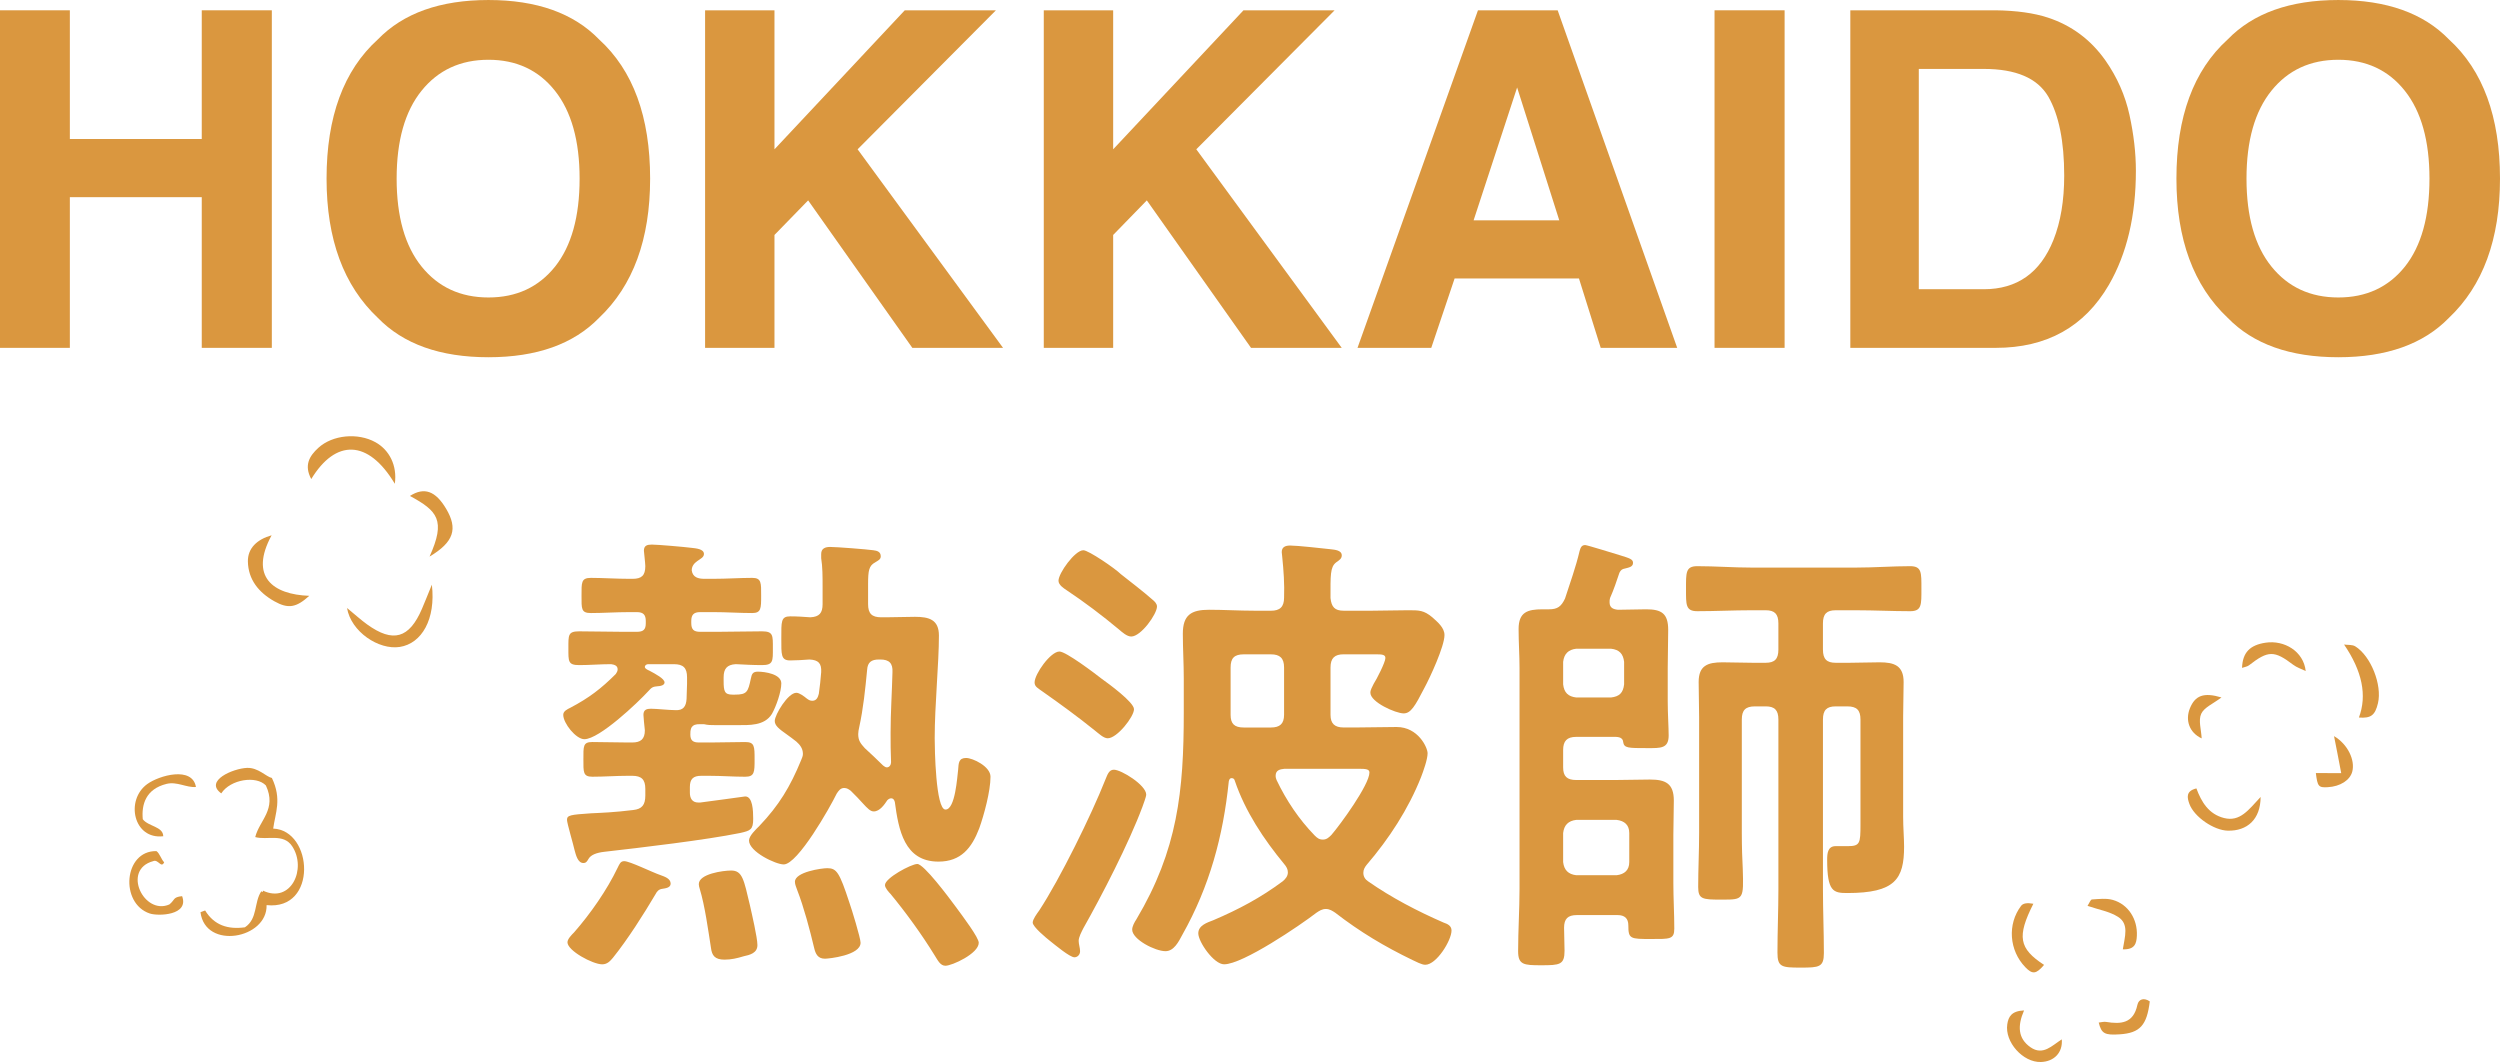 <?xml version="1.0" encoding="UTF-8"?><svg id="b" xmlns="http://www.w3.org/2000/svg" width="319.834" height="135.867" viewBox="0 0 319.834 135.867"><defs><style>.d{fill-rule:evenodd;}.d,.e{fill:#da973f;}</style></defs><g id="c"><path class="e" d="M50.512,61.893c-3.427-5.73-7.59-5.714-10.693-.603-.95-1.776-.226-2.956.901-3.99,1.826-1.675,5.067-1.969,7.308-.727,1.771.981,2.812,2.969,2.483,5.321Z"/><path class="e" d="M55.251,74.801c.518,4.419-1.296,7.529-4.11,7.965-2.686.417-6.237-1.944-6.744-4.982,1.067.876,1.786,1.534,2.572,2.1,3.317,2.39,5.387,1.795,7.012-1.99.352-.82.679-1.65,1.27-3.093Z"/><path class="e" d="M34.749,68.48c-2.873,5.289.14,7.581,4.817,7.746-1.659,1.504-2.687,1.701-4.474.694-1.976-1.113-3.341-2.763-3.378-5.097-.026-1.688,1.181-2.824,3.034-3.343Z"/><path class="e" d="M54.955,71.206c2.107-4.663,1.015-5.841-2.509-7.758,1.827-1.168,3.277-.65,4.641,1.66,1.492,2.527,1.004,4.228-2.132,6.098Z"/><path class="d" d="M23.3,114.648c-1.224.129-.884.47-1.634,1.062-3.242,1.425-6.114-4.446-2.072-5.539.65-.298,1.017.969,1.41.149-.376-.375-.573-1.146-.989-1.435-4.196-.077-4.712,6.705-.847,7.984,1.074.356,5.049.248,4.131-2.22Z"/><path class="d" d="M20.885,106.982c-.02-1.256-1.919-1.24-2.619-2.177-.176-1.866.372-3.86,3.044-4.521,1.329-.329,2.556.505,3.758.398-.462-2.695-4.709-1.478-6.23-.375-2.834,2.056-1.767,7.125,2.047,6.676Z"/><path class="d" d="M34.103,115.794c6.563.726,5.962-9.583.848-9.789.271-2.01,1.135-3.75-.167-6.477-.729-.147-1.744-1.348-3.188-1.289-1.782.074-5.506,1.661-3.29,3.261,1.176-1.805,4.481-2.309,5.711-1.009,1.422,3.056-.825,4.439-1.365,6.6,1.515.427,3.596-.526,4.721,1.166,1.91,2.875-.146,7.396-3.739,5.682.047.238-.157.184-.196.073-.968,1.419-.44,3.521-2.106,4.622-2.161.299-3.932-.255-5.09-2.156-.199.074-.397.148-.595.223.615,4.864,8.577,3.405,8.458-.908Z"/><path class="e" d="M289.21,101.958c-.011,2.88-1.726,4.368-4.2,4.313-1.778-.039-4.308-1.762-4.912-3.421-.288-.79-.488-1.653.896-1.985.648,1.757,1.583,3.293,3.535,3.788,2.047.519,3.137-1.043,4.681-2.695Z"/><path class="e" d="M299.885,82.458c.483.069,1.055-.004,1.434.232,2.013,1.253,3.453,4.958,2.904,7.268-.37,1.555-.899,1.954-2.438,1.839q1.592-4.232-1.9-9.339Z"/><path class="e" d="M294.98,85.85c-.539-.265-1.138-.45-1.607-.807-2.421-1.842-3.192-1.842-5.655.074-.222.172-.55.208-.885.327.067-1.968,1.007-2.922,3.021-3.223,2.369-.353,4.845,1.083,5.125,3.629Z"/><path class="e" d="M296.275,98.903c.983.002,1.976.003,3.245.005-.201-1.046-.335-1.752-.471-2.457-.129-.663-.261-1.325-.448-2.279,1.784,1.057,2.702,3.087,2.339,4.52-.283,1.121-1.537,1.925-3.145,2.017-1.177.068-1.309-.089-1.519-1.807Z"/><path class="e" d="M284.199,89.226c-1.046.797-2.209,1.264-2.59,2.091-.385.837.004,2.031.058,3.148-1.567-.723-2.128-2.311-1.503-3.851.668-1.643,1.768-2.067,4.034-1.388Z"/><path class="e" d="M258.945,129.268c-.868,1.998-.775,3.591.819,4.708,1.605,1.124,2.76-.225,4.007-1.006.144,1.678-.969,2.842-2.671,2.896-2.297.073-4.649-2.559-4.301-4.836.146-.956.543-1.696,2.145-1.762Z"/><path class="e" d="M260.136,115.62c-2.12,4.199-1.854,5.718,1.37,7.823-1.01,1.187-1.482,1.245-2.397.298-2.082-2.154-2.314-5.514-.541-7.854q.372-.491,1.569-.266Z"/><path class="e" d="M271.581,121.448c.257-1.639.826-3.237-.615-4.152-1.095-.695-2.488-.919-3.903-1.406.237-.357.389-.808.568-.819.888-.056,1.835-.178,2.667.058,1.984.563,3.18,2.471,3.079,4.588-.046.958-.237,1.795-1.796,1.73Z"/><path class="e" d="M268.497,130.82c.325-.033.645-.133.941-.084,1.908.316,3.501.195,4.006-2.178.164-.769.873-.944,1.585-.444-.369,3.059-1.261,4.038-3.832,4.21-1.937.13-2.346-.083-2.701-1.504Z"/><path class="e" d="M25.811,44.502v-19.277H8.936v19.277H0V1.318h8.936v16.465h16.875V1.318h8.965v43.184h-8.965Z"/><path class="e" d="M62.49,45.703c-6.172,0-10.889-1.68-14.15-5.039-4.376-4.121-6.562-10.059-6.562-17.812,0-7.91,2.187-13.848,6.562-17.812,3.262-3.359,7.979-5.039,14.15-5.039,6.171,0,10.888,1.68,14.15,5.039,4.354,3.965,6.533,9.902,6.533,17.812,0,7.754-2.179,13.691-6.533,17.812-3.263,3.359-7.979,5.039-14.15,5.039ZM71.016,34.102c2.09-2.637,3.135-6.387,3.135-11.25,0-4.844-1.051-8.588-3.149-11.235-2.1-2.646-4.937-3.97-8.511-3.97s-6.427,1.318-8.555,3.955c-2.129,2.637-3.193,6.387-3.193,11.25s1.064,8.613,3.193,11.25c2.128,2.637,4.98,3.955,8.555,3.955s6.416-1.318,8.525-3.955Z"/><path class="e" d="M128.32,44.502h-11.602l-13.33-18.867-4.307,4.424v14.443h-8.877V1.318h8.877v17.783L115.752,1.318h11.66l-17.695,17.783,18.604,25.4Z"/><path class="e" d="M171.65,44.502h-11.602l-13.33-18.867-4.307,4.424v14.443h-8.877V1.318h8.877v17.783L159.082,1.318h11.66l-17.695,17.783,18.604,25.4Z"/><path class="e" d="M202.002,35.625h-15.908l-2.988,8.877h-9.434L189.082,1.318h10.195l15.293,43.184h-9.785l-2.783-8.877ZM199.482,28.184l-5.391-16.992-5.566,16.992h10.957Z"/><path class="e" d="M219.346,1.318h8.965v43.184h-8.965V1.318Z"/><path class="e" d="M255.322,44.502h-18.604V1.318h18.604c2.676.039,4.902.352,6.68.938,3.027.996,5.479,2.822,7.354,5.479,1.504,2.148,2.529,4.473,3.076,6.973.546,2.5.82,4.883.82,7.148,0,5.742-1.153,10.605-3.457,14.59-3.125,5.371-7.95,8.057-14.473,8.057ZM262.031,12.334c-1.388-2.344-4.131-3.516-8.232-3.516h-8.32v28.184h8.32c4.258,0,7.226-2.1,8.906-6.299.918-2.305,1.377-5.049,1.377-8.232,0-4.395-.685-7.773-2.051-10.137Z"/><path class="e" d="M299.15,45.703c-6.172,0-10.889-1.68-14.15-5.039-4.376-4.121-6.562-10.059-6.562-17.812,0-7.91,2.187-13.848,6.562-17.812,3.262-3.359,7.979-5.039,14.15-5.039,6.171,0,10.888,1.68,14.15,5.039,4.354,3.965,6.533,9.902,6.533,17.812,0,7.754-2.179,13.691-6.533,17.812-3.263,3.359-7.979,5.039-14.15,5.039ZM307.676,34.102c2.09-2.637,3.135-6.387,3.135-11.25,0-4.844-1.051-8.588-3.149-11.235-2.1-2.646-4.937-3.97-8.511-3.97s-6.427,1.318-8.555,3.955c-2.129,2.637-3.193,6.387-3.193,11.25s1.064,8.613,3.193,11.25c2.128,2.637,4.98,3.955,8.555,3.955s6.416-1.318,8.525-3.955Z"/><path class="e" d="M90.777,94.991c1.5,0,3.06-.06,4.56-.06,1.2,0,1.2.54,1.2,2.22,0,1.62,0,2.22-1.2,2.22-1.5,0-3.06-.119-4.56-.119h-1.08c-1.02,0-1.439.42-1.439,1.439v.72c0,.72.3,1.26,1.079,1.26h.24c.601-.06,5.7-.78,5.76-.78.96,0,1.021,1.801,1.021,2.881,0,1.379-.36,1.5-1.681,1.799-4.439.9-12.6,1.86-17.339,2.4q-1.62.18-2.04.9c-.18.3-.3.539-.66.539-.72,0-.96-1.02-1.14-1.68-.12-.6-.96-3.42-.96-3.84,0-.6.42-.66,3.06-.84,1.26-.06,3-.119,5.4-.42,1.14-.119,1.56-.66,1.56-1.859v-.84c0-1.2-.48-1.68-1.68-1.68h-.54c-1.5,0-3.061.119-4.56.119-1.2,0-1.141-.6-1.141-2.22,0-1.68-.06-2.22,1.141-2.22,1.56,0,3.06.06,4.56.06h.54c1.08,0,1.62-.42,1.62-1.56-.061-.36-.181-1.92-.181-1.98,0-.66.42-.779.96-.779.72,0,2.34.18,3.12.18,1.02.061,1.38-.48,1.439-1.439,0-.66.061-1.26.061-1.92v-.84c0-1.201-.48-1.681-1.68-1.681h-3.3c-.181,0-.42.12-.42.36s.479.42.6.48c.78.42,1.92,1.02,1.92,1.499,0,.36-.54.48-.84.48-.66.06-.78.12-1.26.659-1.32,1.44-6.24,6.12-8.16,6.12-1.08,0-2.7-2.04-2.7-3.12,0-.479.54-.72.9-.899,2.399-1.261,3.96-2.46,5.819-4.319.12-.181.24-.36.24-.601,0-.479-.42-.601-.84-.66-1.38,0-2.7.12-4.08.12-1.439,0-1.38-.48-1.38-2.16s-.06-2.16,1.38-2.16c1.86,0,3.72.061,5.64.061h1.74c.84,0,1.14-.3,1.14-1.08v-.3c0-.78-.3-1.14-1.14-1.14h-.96c-1.68,0-3.359.119-4.92.119-1.26,0-1.2-.539-1.2-2.219,0-1.681-.06-2.281,1.2-2.281,1.44,0,3.3.121,4.92.121h.42c1.14,0,1.62-.42,1.62-1.62,0-.36-.18-1.86-.18-1.979,0-.66.42-.781,1.02-.781.72,0,4.2.301,5.1.42.48.061,1.561.121,1.561.781,0,.42-.42.6-.84.899-.421.3-.721.66-.721,1.2.12.899.84,1.08,1.62,1.08h1.14c1.681,0,3.42-.121,4.98-.121,1.199,0,1.14.66,1.14,2.281,0,1.619,0,2.219-1.14,2.219-1.62,0-3.3-.119-4.98-.119h-1.68c-.84,0-1.14.359-1.14,1.14v.239c0,.841.3,1.141,1.14,1.141h2.28c1.859,0,3.779-.061,5.64-.061,1.439,0,1.38.541,1.38,2.16,0,1.62.06,2.16-1.38,2.16-1.14,0-2.22-.061-3.36-.12-1.14.06-1.56.601-1.56,1.681v.479c0,1.319.12,1.739,1.14,1.739h.301c1.56,0,1.68-.359,2.039-2.039.12-.6.24-.9.9-.9.9,0,3,.301,3,1.5,0,1.08-.66,2.939-1.2,3.9-.96,1.56-2.939,1.439-4.5,1.439h-2.76c-.6,0-.899,0-1.439-.12h-.54c-.48,0-.84.06-1.08.479-.12.361-.12.48-.12.841,0,.78.36,1.02,1.08,1.02h1.38ZM84.718,113.711c-.42.06-.66.3-.84.66-1.561,2.64-3.54,5.76-5.46,8.159-.36.42-.72.84-1.38.84-1.2,0-4.44-1.739-4.44-2.819,0-.42.54-.961.84-1.26,2.101-2.4,4.2-5.4,5.58-8.28.24-.479.36-.84.84-.84.721,0,3.601,1.44,4.68,1.8.48.18,1.261.42,1.261,1.08,0,.54-.721.6-1.08.66ZM95.097,122.351c-.779.239-1.56.42-2.399.42-1.26,0-1.62-.54-1.74-1.5-.359-2.28-.779-5.399-1.439-7.56-.061-.18-.12-.42-.12-.6,0-1.32,3.12-1.74,4.14-1.74,1.44,0,1.62,1.14,2.4,4.439.239,1.08.96,4.14.96,5.1,0,1.02-.96,1.26-1.801,1.44ZM102.717,96.432c0-.66-.36-1.141-.84-1.561-.48-.359-.84-.66-1.2-.899-1.02-.72-1.56-1.14-1.56-1.74,0-.78,1.68-3.6,2.76-3.6.42,0,1.02.479,1.319.72.24.18.421.301.721.301.54,0,.72-.421.84-.9.12-.9.24-1.86.3-2.76.06-1.141-.36-1.561-1.5-1.62-.54.06-1.979.12-2.46.12-1.2,0-1.14-.721-1.14-2.82,0-2.16-.061-2.82,1.14-2.82.9,0,1.74.061,2.58.121,1.14-.061,1.56-.541,1.56-1.681v-2.22c0-1.26,0-2.58-.18-3.66v-.539c0-.721.54-.9,1.14-.9.84,0,4.68.3,5.521.42.479.061.96.18.96.779,0,.42-.36.541-.721.78-.779.421-.899,1.021-.899,2.761v2.579c0,1.2.479,1.681,1.68,1.681h.6c1.261,0,2.521-.061,3.721-.061,1.8,0,3.06.359,3.06,2.4,0,3.6-.54,8.879-.54,13.139,0,1.26.12,9.12,1.38,9.12s1.5-4.2,1.62-5.101c.06-.84.06-1.5,1.02-1.5.84,0,3.12,1.08,3.12,2.4,0,1.86-.84,4.92-1.44,6.6-.96,2.52-2.34,4.26-5.22,4.26-4.38,0-5.1-4.08-5.579-7.619-.061-.24-.181-.48-.48-.48-.18,0-.359.12-.479.24-.36.54-.96,1.439-1.74,1.439-.42,0-.78-.359-1.439-1.08-.36-.42-.841-.899-1.5-1.559-.24-.181-.48-.361-.841-.361-.479,0-.72.361-.96.721-.84,1.74-4.979,9.06-6.779,9.06-1.02,0-4.439-1.62-4.439-3.06,0-.6.899-1.44,1.319-1.86,2.521-2.64,3.96-5.04,5.34-8.399.12-.301.24-.54.24-.84ZM105.537,122.65c-.9,0-1.2-.6-1.381-1.38-.539-2.28-1.319-5.22-2.159-7.38-.12-.359-.3-.72-.3-1.08,0-1.26,3.419-1.74,4.14-1.74,1.199,0,1.56.541,2.819,4.381.3.84,1.44,4.559,1.44,5.159,0,1.62-4.08,2.04-4.56,2.04ZM113.456,98.172c.36,0,.54-.36.54-.66-.06-1.26-.06-2.521-.06-3.78,0-2.58.18-5.22.24-7.739.06-1.141-.421-1.62-1.561-1.62h-.18c-.96,0-1.44.36-1.5,1.319-.24,2.461-.48,4.92-1.021,7.38-.06.24-.119.601-.119.841,0,.84.3,1.199.84,1.799.779.721,1.56,1.44,2.34,2.221.18.119.3.24.479.24ZM120.956,123.551c-.66,0-.96-.66-1.38-1.32-1.62-2.641-3.66-5.46-5.64-7.859-.24-.24-.72-.78-.72-1.141,0-.9,3.359-2.699,4.14-2.699.84,0,4.02,4.26,4.859,5.399,1.021,1.38,3,4.02,3,4.68,0,1.38-3.42,2.94-4.26,2.94Z"/><path class="e" d="M146.638,101.651c0,.3-.36,1.2-.48,1.56-1.739,4.68-5.22,11.4-7.56,15.539-.24.48-.6,1.141-.6,1.621,0,.42.18.899.18,1.319,0,.479-.36.78-.72.78-.601,0-2.521-1.62-3.061-2.04-.539-.421-2.279-1.86-2.279-2.4,0-.42.54-1.14.84-1.56,2.64-4.02,6.66-12.18,8.46-16.739.239-.54.42-1.261,1.08-1.261.96,0,4.14,1.98,4.14,3.181ZM141.718,94.451c-.54,0-1.14-.6-1.68-1.02-2.16-1.74-4.38-3.359-6.601-4.92-.659-.48-1.079-.66-1.079-1.2,0-1.079,2.039-3.96,3.18-3.96.84,0,4.56,2.82,5.399,3.48.84.6,4.14,3,4.14,3.899,0,.96-2.159,3.72-3.359,3.72ZM144.718,81.432c-.54,0-1.141-.539-1.561-.899-2.159-1.8-4.38-3.479-6.72-5.04-.359-.24-1.02-.66-1.02-1.199,0-.961,2.1-3.9,3.18-3.9.66,0,4.08,2.34,4.8,3.06,1.14.9,2.94,2.28,4.02,3.24.301.239.601.54.601.899,0,.961-2.04,3.84-3.3,3.84ZM162.597,78.133c1.14,0,1.68-.48,1.68-1.681.061-1.739-.06-3.479-.239-5.22,0-.18-.061-.42-.061-.6,0-.66.48-.84,1.08-.84.9,0,4.14.359,5.22.479.48.06,1.38.12,1.38.78,0,.42-.3.6-.72.899-.78.601-.72,1.681-.72,4.56.12,1.141.54,1.621,1.68,1.621h3.6c1.561,0,3.12-.061,4.68-.061,1.38,0,1.98,0,3.061.9.659.6,1.56,1.319,1.56,2.279,0,1.439-1.86,5.46-2.58,6.779-1.2,2.34-1.74,3.24-2.64,3.24-1.021,0-4.26-1.439-4.26-2.64,0-.42.24-.72.42-1.14.36-.541,1.5-2.76,1.5-3.301,0-.42-.36-.479-1.2-.479h-4.14c-1.14,0-1.68.479-1.68,1.68v6.06c0,1.141.54,1.62,1.68,1.62h1.62c1.68,0,3.42-.06,5.159-.06,2.76,0,3.96,2.64,3.96,3.359,0,.78-.54,2.28-.84,3.061-1.62,4.08-4.08,7.859-6.96,11.219-.239.301-.42.601-.42,1.021,0,.479.24.84.601,1.08,3,2.1,6.359,3.84,9.659,5.279.54.181,1.021.421,1.021,1.021,0,1.26-1.92,4.379-3.36,4.379-.479,0-1.2-.42-1.62-.6-3.6-1.74-6.72-3.6-9.899-6.06-.36-.239-.72-.479-1.2-.479-.479,0-.84.24-1.199.479-2.101,1.62-9.42,6.6-11.82,6.6-1.319,0-3.3-2.88-3.3-3.96,0-1.02,1.141-1.38,1.92-1.68,3.24-1.38,6.06-2.88,8.88-4.979.36-.3.66-.66.66-1.14,0-.42-.18-.721-.48-1.08-2.579-3.12-4.979-6.721-6.3-10.62-.06-.239-.18-.36-.42-.36-.12,0-.3.061-.359.42-.721,7.021-2.46,13.439-5.94,19.619-.479.9-1.079,2.101-2.159,2.101-1.32,0-4.26-1.5-4.26-2.76,0-.42.3-.96.54-1.32,5.279-8.88,6.06-16.379,6.06-26.459v-4.38c0-1.859-.12-3.779-.12-5.699,0-2.4,1.08-3.061,3.359-3.061,1.92,0,3.84.121,5.76.121h2.16ZM159.117,83.712c-1.2,0-1.681.479-1.681,1.68v6.06c0,1.141.48,1.62,1.681,1.62h3.479c1.14,0,1.68-.479,1.68-1.62v-6.06c0-1.2-.54-1.68-1.68-1.68h-3.479ZM169.257,107.411c.479,0,.779-.3,1.08-.601,1.14-1.319,4.859-6.42,4.859-7.979,0-.42-.42-.479-1.38-.479h-9.479c-.601.06-1.141.18-1.141.9,0,.239.061.359.12.539,1.261,2.641,2.88,5.04,4.86,7.08.359.359.6.54,1.08.54Z"/><path class="e" d="M201.718,117.07c-1.14,0-1.62.48-1.62,1.62,0,.96.06,1.979.06,2.94,0,1.799-.6,1.859-2.999,1.859-2.221,0-2.94-.061-2.94-1.8,0-2.64.18-5.34.18-7.979v-28.26c0-1.619-.119-3.299-.119-4.979,0-2.16,1.14-2.521,3.06-2.521h.84c1.08,0,1.56-.36,2.04-1.38.66-2.04,1.38-4.02,1.859-6.06.12-.421.24-.78.721-.78.239,0,3.899,1.141,4.5,1.32,1.14.359,1.619.479,1.619.959,0,.541-.6.601-1.02.721-.36.061-.54.18-.72.54-.36,1.08-.721,2.159-1.2,3.239-.061.181-.061.36-.061.541,0,.719.48.899,1.08.959,1.2,0,2.4-.06,3.601-.06,1.979,0,2.819.54,2.819,2.64,0,1.62-.06,3.24-.06,4.859v4.261c0,1.62.12,3.359.12,4.38,0,1.68-1.021,1.619-2.7,1.619-2.52,0-3,0-3.12-.779-.06-.721-.84-.66-1.38-.66h-4.62c-1.199,0-1.68.54-1.68,1.68v2.221c0,1.14.48,1.619,1.68,1.619h4.92c1.5,0,3-.06,4.5-.06,1.98,0,3.06.479,3.06,2.7,0,1.439-.06,2.939-.06,4.379v6.18c0,1.92.12,3.9.12,5.82,0,1.38-.601,1.32-2.94,1.32-2.699,0-2.939,0-2.939-1.74,0-.9-.48-1.32-1.38-1.32h-5.22ZM199.978,87.552c.12,1.08.66,1.56,1.68,1.68h4.44c1.08-.12,1.56-.6,1.68-1.68v-2.88c-.12-1.02-.6-1.561-1.68-1.68h-4.44c-1.02.119-1.56.66-1.68,1.68v2.88ZM208.438,106.57c0-1.02-.601-1.559-1.62-1.68h-5.16c-1.02.121-1.56.66-1.68,1.68v3.721c.12,1.02.66,1.56,1.68,1.68h5.16c1.02-.12,1.62-.66,1.62-1.68v-3.721ZM233.217,83.111c0,1.201.479,1.681,1.619,1.681h1.8c1.261,0,2.521-.06,3.84-.06,1.86,0,3.061.42,3.061,2.52,0,1.5-.061,3-.061,4.439v12.84c0,1.32.12,2.699.12,3.779,0,4.141-1.14,5.939-7.26,5.939-1.8,0-2.58-.18-2.58-4.26,0-.779.061-1.739,1.08-1.739h1.561c1.56,0,1.62-.36,1.62-2.76v-13.439c0-1.2-.48-1.681-1.681-1.681h-1.5c-1.14,0-1.619.48-1.619,1.681v21.719c0,2.7.119,5.46.119,8.159,0,1.801-.6,1.86-2.939,1.86-2.46,0-3-.06-3-1.92,0-2.7.12-5.399.12-8.1v-21.719c0-1.2-.48-1.681-1.62-1.681h-1.38c-1.2,0-1.68.48-1.68,1.681v14.519c0,1.92.06,3.42.12,4.561.12,3.9.12,3.96-2.521,3.96h-.3c-2.34,0-2.88-.06-2.88-1.62,0-2.279.12-4.56.12-6.9v-14.818c0-1.5-.06-3-.06-4.5,0-2.1,1.14-2.52,3.06-2.52,1.26,0,2.52.06,3.84.06h1.68c1.14,0,1.62-.479,1.62-1.681v-3.359c0-1.199-.48-1.68-1.62-1.68h-1.859c-2.28,0-4.561.12-6.9.12-1.5,0-1.439-.841-1.439-2.82,0-2.1-.061-2.939,1.439-2.939,2.34,0,4.62.18,6.9.18h13.439c2.34,0,4.619-.18,6.899-.18,1.5,0,1.439.84,1.439,2.88,0,2.039.061,2.88-1.439,2.88-2.28,0-4.56-.12-6.899-.12h-2.641c-1.14,0-1.619.48-1.619,1.68v3.359Z"/></g></svg>